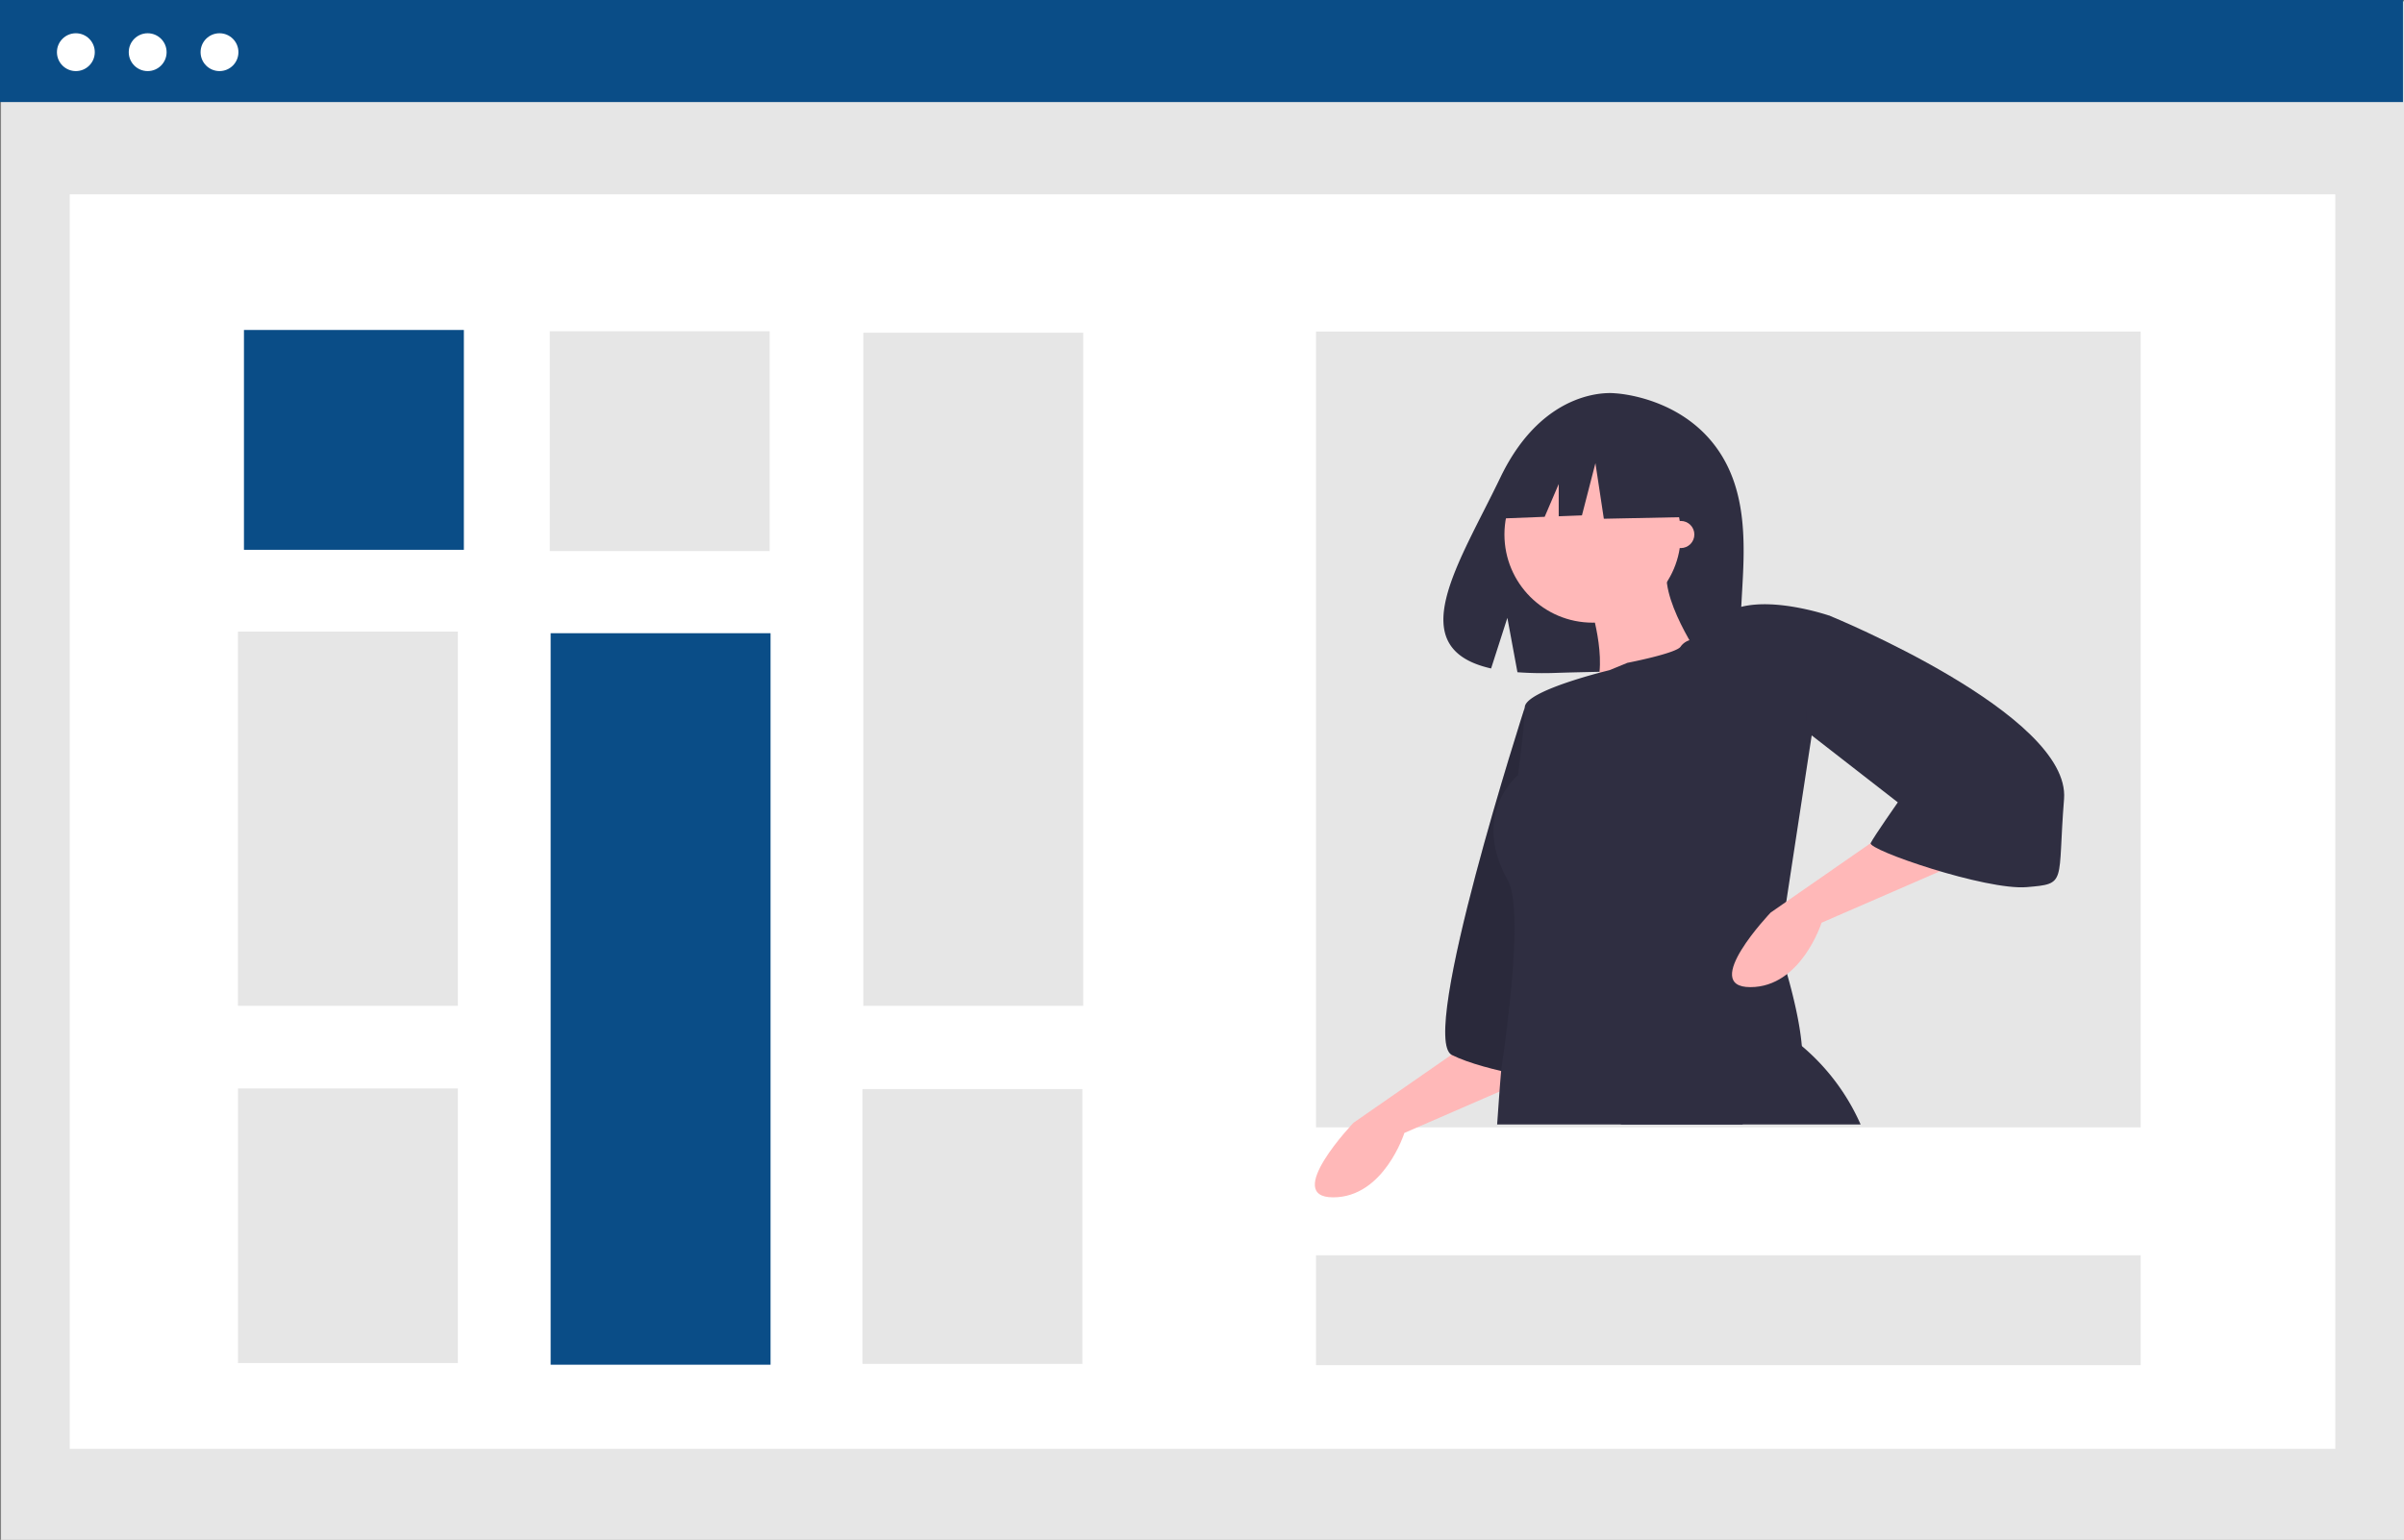 <svg xmlns="http://www.w3.org/2000/svg" width="856.363" height="548.704" xmlns:v="https://vecta.io/nano"><rect width="100%" height="100%" fill="#808080" stroke="none"/><path fill="#e6e6e6" d="M.366.485h855.997v548.22H.366z"/><path fill="#fff" d="M24.843 69.246h807.043v447.026H24.843z"/><path fill="#0a4d87" d="M0 0h855.997v36.366H0z"/><path fill="#e6e6e6" d="M468.794 118.164h293.762v283.55H468.794z"/><g fill="#fff"><circle cx="27.024" cy="18.592" r="6.74"/><circle cx="52.608" cy="18.592" r="6.74"/><circle cx="78.192" cy="18.592" r="6.74"/></g><path fill="#0a4d87" d="M86.904 117.58h78.336v78.336H86.904z"/><path fill="#e6e6e6" d="M195.84 118.03h78.336v78.336H195.84z"/><path fill="#0a4d87" d="M196.152 225.635h78.336v260.658h-78.336z"/><path fill="#e6e6e6" d="M84.767 225.054h78.336v133.362H84.767z"/><path d="M613.69 162.952c-12.9-21.792-38.412-22.807-38.412-22.807s-24.863-3.18-40.813 30.01c-14.866 30.935-35.384 60.8-3.3 68.044l5.795-18.036 3.59 19.378a125.54 125.54 0 0 0 13.726.235c34.356-1.11 67.074.325 66.02-12-1.404-16.392 5.803-43.856-6.606-64.823z" fill="#2f2e41"/><path d="M525.646 369.88l-43.494 30.2s-25.372 26.58-7.25 26.58 25.372-22.955 25.372-22.955l55.576-24.163z" fill="#ffb8b8"/><path d="M543.164 252.083s-38.057 117.8-25.976 123.838 38.66 9.665 38.66 9.665z" fill="#2f2e41"/><path d="M543.164 252.083s-38.057 117.8-25.976 123.838 38.66 9.665 38.66 9.665z" opacity=".1"/><path d="M662.8 400.69h-85.672l60.868-30.808c1.342.87 2.63 1.822 3.854 2.85a77.28 77.28 0 0 1 20.95 27.957z" fill="#2f2e41"/><g fill="#ffb8b8"><circle cx="567.328" cy="190.465" r="31.412"/><path d="M566.724 216.44s7.25 22.955 0 31.413 39.87-12.082 39.87-12.082-16.914-24.163-12.082-35.037z"/></g><path d="M636.312 321.323l-2.537 16.54 2.84 9.23c2.03 7.14 4.53 17.2 5.243 25.637.737 8.554-.375 15.44-5.666 15.875-7.587.628-11.538 5.23-15.477 12.082h-87.4l.834-11.707q.272-3.625.6-7.346c.242-2.85 8.8-56.41 2.368-67.935-13.286-23.8 3.625-37.453 3.625-37.453s2.416-18.123 2.416-24.163c0-4.736 18.557-10.21 26.58-12.36l1.4-.362 2.223-.568 6.343-2.6s17.82-3.443 19.03-5.86a6.14 6.14 0 0 1 3.093-2.2c2.55-1.087 5.8-1.86 6.573-2.634a30.8 30.8 0 0 0 2.984-4.06 16.15 16.15 0 0 1 8.892-5.2c12.976-3.274 31.618 3.214 31.618 3.214l-6.524 42.588z" fill="#2f2e41"/><path d="M674.252 294.973l-43.494 30.2s-25.372 26.58-7.25 26.58 25.366-22.95 25.366-22.95l55.576-24.163z" fill="#ffb8b8"/><path d="M599.53 160.85l-25.208-13.2-15.8 2.45c-11.465 1.78-20.68 10.383-23.24 21.7l-2.96 13.058 17.93-.7 5-11.687v11.494l8.273-.318 4.8-18.606 3 19.806 29.4-.6zm43.913 61.028l8.457-2.416s85.78 35.037 83.364 65.24 1.208 30.2-13.3 31.412-56.78-13.3-55.58-15.706 9.665-14.5 9.665-14.5l-32.62-25.372z" fill="#2f2e41"/><circle cx="598.741" cy="190.466" r="4.833" fill="#ffb8b8"/><path d="M468.794 447.288h293.762v39.168H468.794zm-384.027-59.44h78.336v97.865H84.767zm222.77-269.282h78.336v239.85h-78.336zm-.31 269.52h78.336v97.92h-78.336z" fill="#e6e6e6"/></svg>